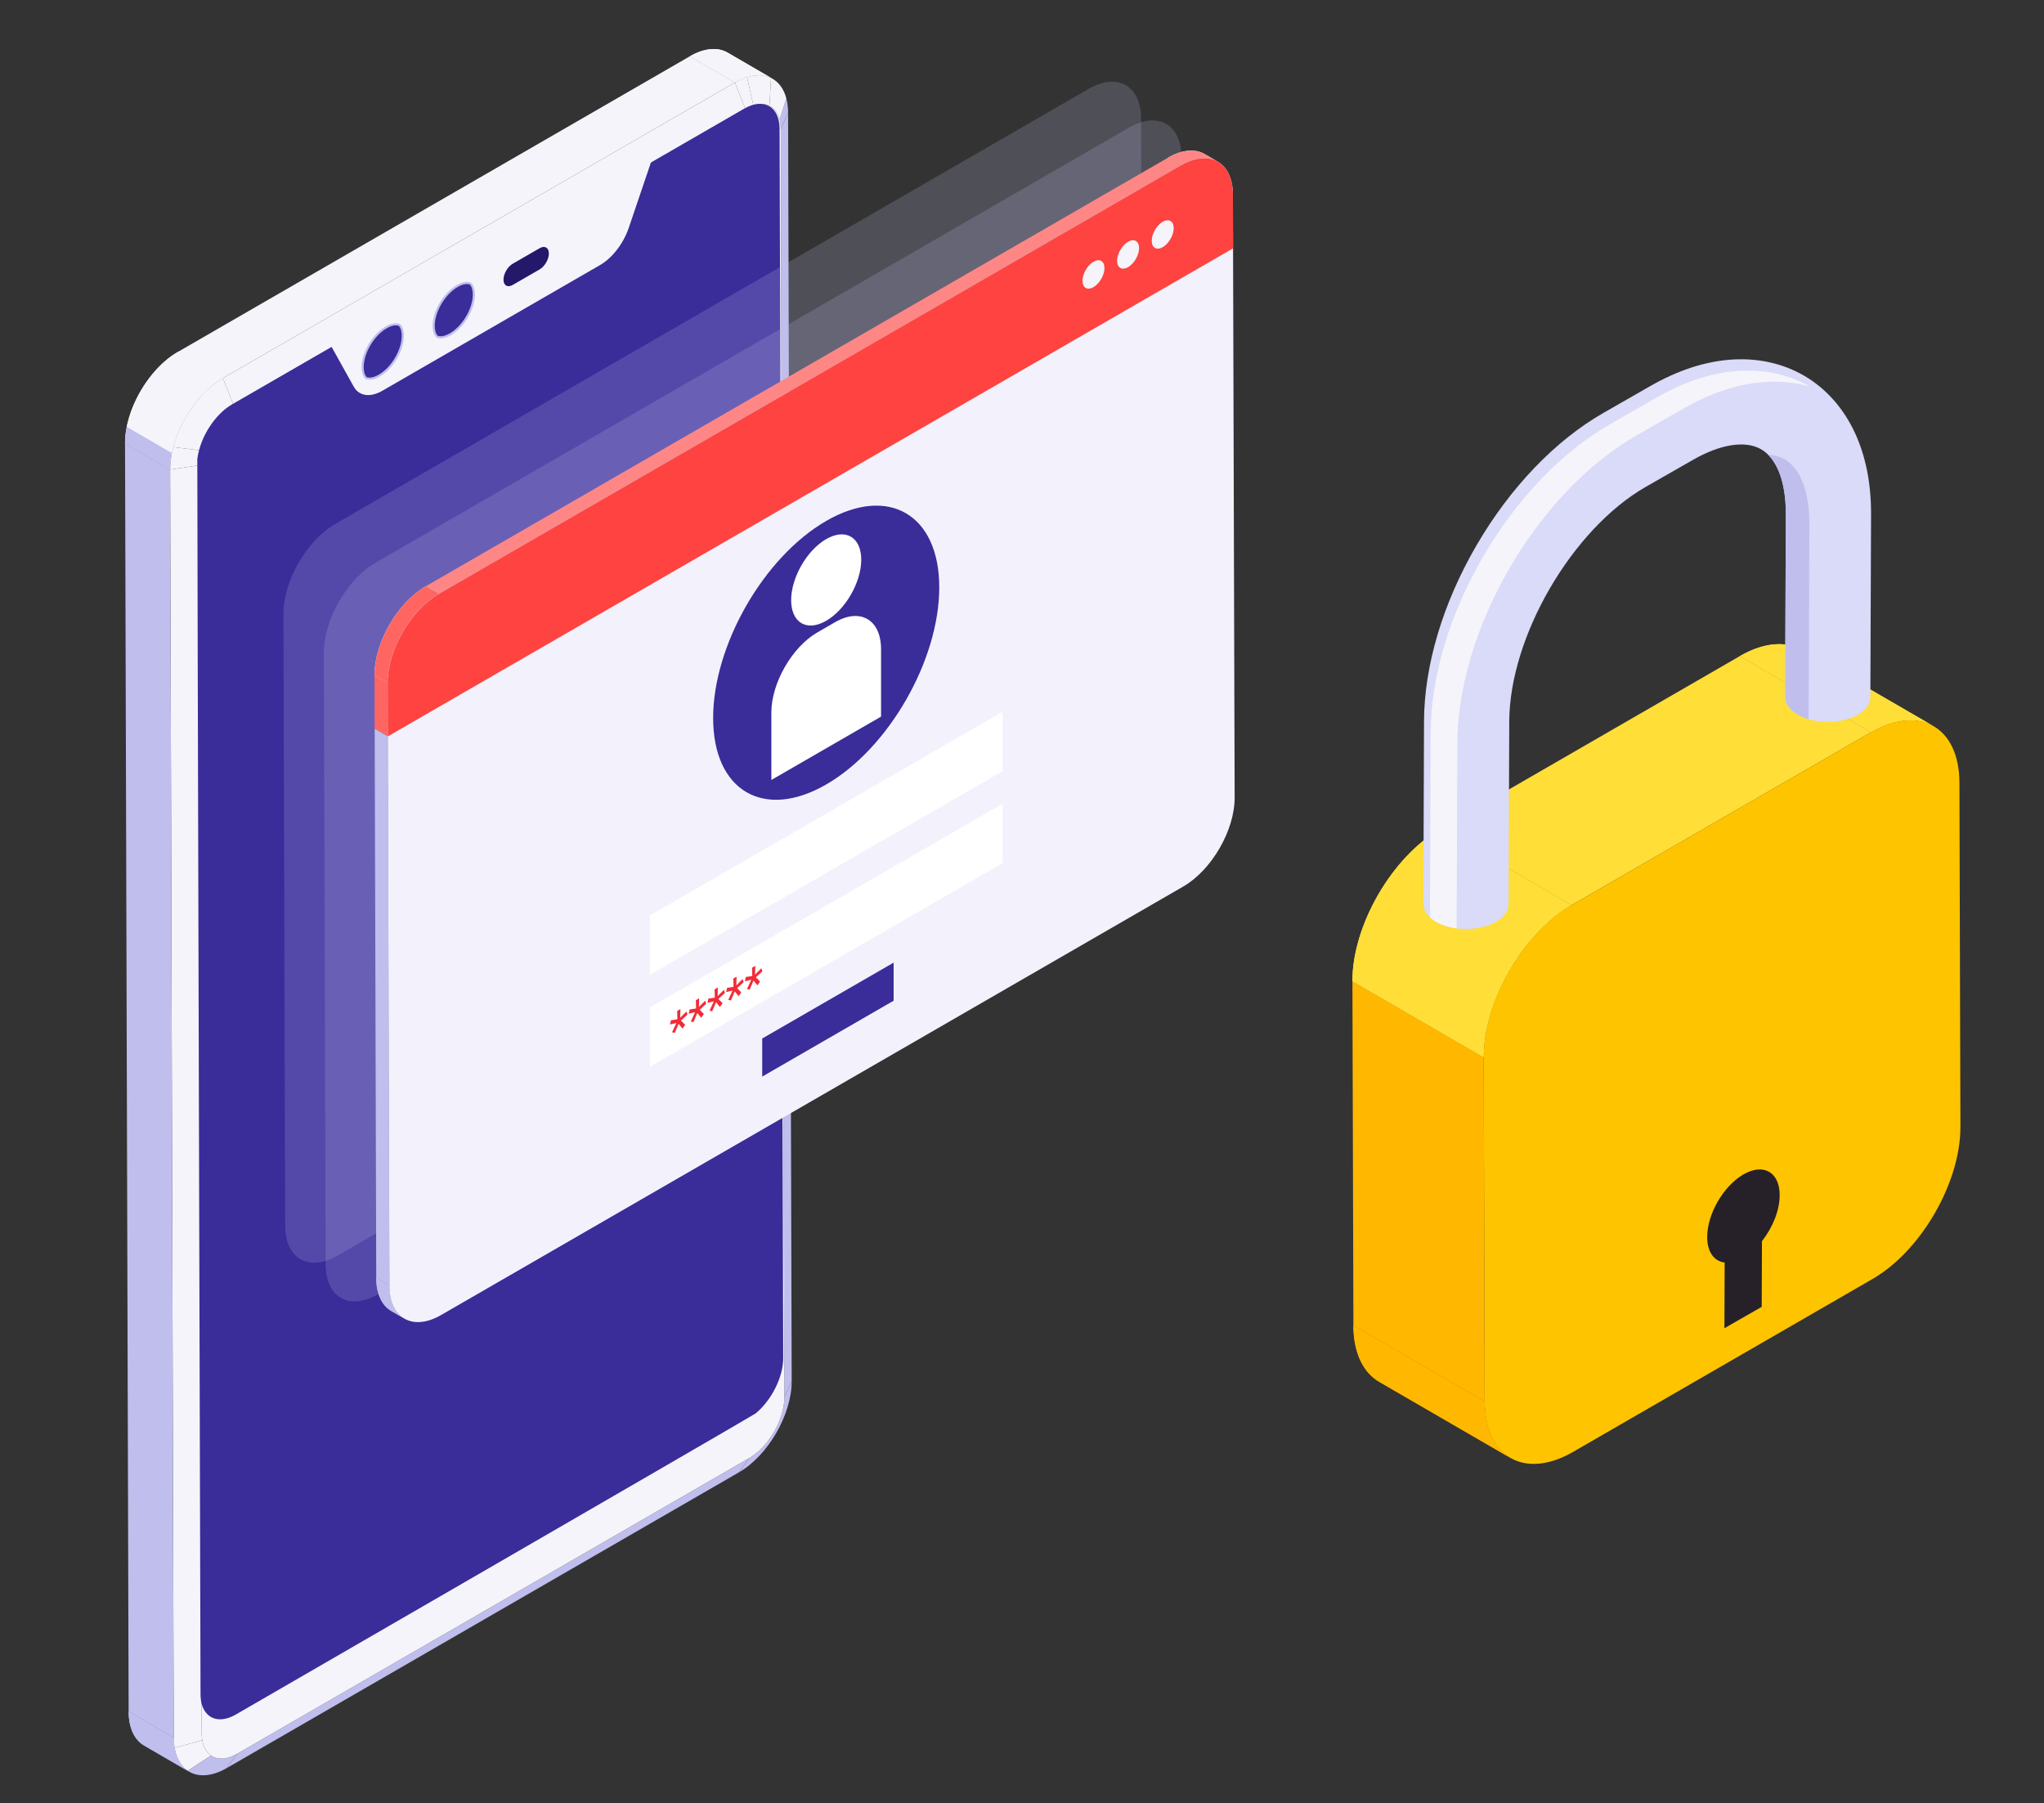 <?xml version="1.0" encoding="utf-8"?>
<!-- Generator: Adobe Illustrator 16.0.0, SVG Export Plug-In . SVG Version: 6.00 Build 0)  -->
<!DOCTYPE svg PUBLIC "-//W3C//DTD SVG 1.1//EN" "http://www.w3.org/Graphics/SVG/1.1/DTD/svg11.dtd">
<svg version="1.1" id="Layer_1" xmlns="http://www.w3.org/2000/svg" xmlns:xlink="http://www.w3.org/1999/xlink" x="0px" y="0px"
	 width="394.48px" height="347.983px" viewBox="0 0 394.48 347.983" enable-background="new 0 0 394.48 347.983"
	 xml:space="preserve">
<rect x="0" y="0" width="394.48" height="347.983" fill="#333333" stroke="none"/>
<g>
	<g>
		<path fill="#F4F4FA" d="M31.793,69.735l3.819,2.218L31.793,69.735c0.809-0.704,1.654-1.317,2.527-1.822l98.818-57.052l8.703,5.058
			L43.023,72.971c-0.873,0.504-1.719,1.118-2.526,1.821c-1.667,1.45-3.167,3.277-4.391,5.285l-8.703-5.058
			C28.626,73.011,30.128,71.184,31.793,69.735z"/>
		<path fill="#F4F4FA" d="M43.023,72.971l-8.703-5.058c-5.646,3.26-10.209,11.163-10.191,17.651l8.704,5.058
			C32.814,84.133,37.376,76.231,43.023,72.971z"/>
		<g>
			<g enable-background="new    ">
				<g enable-background="new    ">
					<g enable-background="new    ">
						<path fill="#BFBEED" d="M144.586,281.373l-1.985,2.755c5.647-3.26,10.21-11.162,10.191-17.649l-1.412,3.126
							C151.396,273.924,148.348,279.204,144.586,281.373z"/>
					</g>
				</g>
				<g>
					<polygon fill="#BFBEED" points="45.769,338.425 43.783,341.18 142.601,284.127 144.586,281.373 					"/>
				</g>
				<g enable-background="new    ">
					<g enable-background="new    ">
						<path fill="#F4F4FA" d="M39.036,335.829l-5.35,1.459c0.349,2.048,1.253,3.558,2.542,4.429l4.503-2.936
							C39.871,338.2,39.269,337.195,39.036,335.829z"/>
						<path fill="#BFBEED" d="M40.73,338.781l-4.503,2.936c1.876,1.269,4.569,1.189,7.556-0.536l1.986-2.755
							C43.779,339.576,41.982,339.626,40.73,338.781z"/>
					</g>
				</g>
				<g enable-background="new    ">
					<defs>
						<path id="SVGID_1_" enable-background="new    " d="M27.806,336.834l8.703,5.06c-1.834-1.067-2.972-3.336-2.981-6.559
							l-8.703-5.058C24.833,333.502,25.971,335.769,27.806,336.834z"/>
					</defs>
					<use xlink:href="#SVGID_1_"  overflow="visible" fill="#BFBEED"/>
					<clipPath id="SVGID_2_">
						<use xlink:href="#SVGID_1_"  overflow="visible"/>
					</clipPath>
					<g clip-path="url(#SVGID_2_)" enable-background="new    ">
						<path fill="#BFBEED" d="M33.527,335.335l-8.703-5.058c0.008,3.225,1.146,5.491,2.981,6.557l8.703,5.06
							C34.674,340.827,33.536,338.558,33.527,335.335z"/>
					</g>
				</g>
				<g>
					<polygon fill="#BFBEED" points="151.38,269.604 152.792,266.478 152.098,21.764 150.687,24.891 					"/>
				</g>
				<g enable-background="new    ">
					<g enable-background="new    ">
						<path fill="#BFBEED" d="M150.687,24.891l1.411-3.127c-0.003-1.026-0.12-1.954-0.337-2.778l-1.299,4.054
							C150.607,23.589,150.685,24.208,150.687,24.891z"/>
						<path fill="#F4F4FA" d="M150.462,23.04l1.299-4.054c-0.504-1.908-1.545-3.255-2.951-3.943l-0.315,5.368
							C149.432,20.871,150.126,21.768,150.462,23.04z"/>
						<path fill="#F4F4FA" d="M148.495,20.411l0.315-5.368c-1.286-0.63-2.877-0.708-4.642-0.162l1.23,5.422
							C146.575,19.938,147.636,19.991,148.495,20.411z"/>
						<path fill="#F4F4FA" d="M145.399,20.303l-1.23-5.422c-0.748,0.232-1.527,0.576-2.327,1.038l2.007,5.075
							C144.381,20.686,144.9,20.456,145.399,20.303z"/>
					</g>
				</g>
				<g enable-background="new    ">
					<defs>
						<path id="SVGID_3_" enable-background="new    " d="M149.116,15.206l-8.702-5.058c-1.859-1.08-4.434-0.927-7.275,0.713
							l8.703,5.058C144.682,14.278,147.257,14.125,149.116,15.206z"/>
					</defs>
					<use xlink:href="#SVGID_3_"  overflow="visible" fill="#F4F4FA"/>
					<clipPath id="SVGID_4_">
						<use xlink:href="#SVGID_3_"  overflow="visible"/>
					</clipPath>
					<g clip-path="url(#SVGID_4_)" enable-background="new    ">
						<path fill="#F4F4FA" d="M149.116,15.206l-8.702-5.058c-1.128-0.654-2.518-0.855-4.07-0.548l8.702,5.058
							C146.599,14.35,147.989,14.551,149.116,15.206z"/>
						<path fill="#F4F4FA" d="M145.045,14.657L136.343,9.6c-1.009,0.2-2.086,0.615-3.205,1.261l8.703,5.058
							C142.959,15.272,144.038,14.858,145.045,14.657z"/>
					</g>
				</g>
				<path fill="#F4F4FA" d="M38.236,89.814l0.693,244.714c0.002,0.464,0.038,0.898,0.106,1.301l-5.35,1.459
					c-0.103-0.604-0.157-1.256-0.159-1.952L32.833,90.622L38.236,89.814z"/>
				<g>
					<polygon fill="#BFBEED" points="32.833,90.622 24.129,85.564 24.824,330.278 33.527,335.335 					"/>
				</g>
				<g>
					<polygon fill="#F4F4FA" points="143.848,20.994 141.841,15.919 43.023,72.971 45.03,78.047 					"/>
				</g>
				<g>
					<path fill="#F4F4FA" d="M45.03,78.047c-3.761,2.169-6.809,7.448-6.794,11.767l0.693,244.714
						c0.011,4.324,3.078,6.071,6.839,3.897l98.817-57.053c3.762-2.169,6.81-7.448,6.794-11.769l-0.693-244.713
						c-0.01-4.323-3.077-6.071-6.839-3.897L45.03,78.047z"/>
				</g>
				<g enable-background="new    ">
					<g enable-background="new    ">
						<path fill="#F4F4FA" d="M45.03,78.047l-2.007-5.076c-4.424,2.555-8.182,7.959-9.594,13.3l5.204,0.644
							C39.574,83.354,42.083,79.746,45.03,78.047z"/>
						<path fill="#F4F4FA" d="M38.633,86.915l-5.204-0.644c-0.389,1.476-0.6,2.946-0.596,4.351l5.403-0.808
							C38.233,88.879,38.374,87.899,38.633,86.915z"/>
					</g>
				</g>
				<g enable-background="new    ">
					<g enable-background="new    ">
						<path fill="#F4F4FA" d="M36.106,80.076l-8.703-5.058c-1.409,2.312-2.448,4.863-2.946,7.354l8.702,5.058
							C33.658,84.939,34.698,82.387,36.106,80.076z"/>
						<path fill="#BFBEED" d="M33.16,87.43l-8.702-5.058c-0.216,1.084-0.33,2.156-0.328,3.192l8.704,5.058
							C32.83,89.586,32.944,88.514,33.16,87.43z"/>
					</g>
				</g>
			</g>
		</g>
		<g>
			<path fill="#3A2C99" d="M38.703,326.949c0,1.296,0.279,2.365,0.778,3.162c1.141,1.86,3.429,2.256,6.06,0.731
				c0,0,99.826-57.695,100.306-58.097c3.045-2.534,5.32-6.986,5.308-10.719l-0.7-237.155c-0.006-4.322-3.071-6.072-6.837-3.901
				L44.802,78.025c-2.891,1.666-5.366,5.178-6.338,8.683c-0.175,0.623-0.305,1.245-0.382,1.854
				C38.029,88.978,38.703,326.949,38.703,326.949z"/>
		</g>
	</g>
	<g>
		<path fill="#F4F4FA" d="M73.801,75.402l42.014-24.256c2.358-1.361,4.509-4.157,5.541-7.201l4.528-13.359L63.732,66.468
			l4.529,8.131C69.292,76.451,71.443,76.763,73.801,75.402z"/>
		<g>
			<g>
				<g enable-background="new    ">
					<g>
						<path fill="#F4F4FA" d="M78.439,65.249c-0.065,2.912-2.21,6.42-4.783,7.821c-0.673,0.366-1.326,0.554-1.888,0.539
							c-0.504-0.012-0.923-0.184-1.245-0.497c-0.499-0.484-0.766-1.303-0.741-2.375c0.065-2.912,2.21-6.42,4.783-7.82
							c0.673-0.367,1.328-0.553,1.889-0.539c0.277,0.007,0.527,0.063,0.75,0.163C78.02,62.904,78.47,63.862,78.439,65.249z"/>
						<path fill="#BFBEED" d="M77.946,64.916c-0.065,2.912-2.211,6.42-4.783,7.82c-0.673,0.367-1.327,0.553-1.89,0.539
							c-0.276-0.008-0.527-0.063-0.75-0.163c-0.499-0.484-0.766-1.303-0.741-2.375c0.065-2.912,2.21-6.42,4.783-7.82
							c0.673-0.367,1.328-0.553,1.889-0.539c0.277,0.007,0.527,0.063,0.75,0.163C77.705,63.021,77.97,63.841,77.946,64.916z"/>
						<path fill="#3A2C99" d="M71.285,72.864c-0.19-0.005-0.367-0.038-0.526-0.1c-0.386-0.414-0.585-1.127-0.565-2.018
							c0.062-2.782,2.111-6.132,4.568-7.469c0.61-0.333,1.191-0.501,1.683-0.489c0.19,0.005,0.367,0.038,0.524,0.099
							c0.386,0.412,0.586,1.125,0.566,2.019c-0.062,2.782-2.111,6.131-4.569,7.468C72.357,72.708,71.776,72.876,71.285,72.864z"/>
						<g>
							<path fill="#3A2C99" d="M74.49,64.638c-0.009,0.347-0.264,0.763-0.569,0.929s-0.546,0.02-0.537-0.328
								c0.009-0.347,0.263-0.764,0.569-0.93C74.258,64.142,74.498,64.29,74.49,64.638z"/>
							<path fill="#3A2C99" d="M73.146,65.44c0.145,0.218,0.045,0.653-0.224,0.97c-0.269,0.318-0.604,0.399-0.75,0.181
								c-0.146-0.217-0.045-0.652,0.224-0.97C72.665,65.302,73,65.222,73.146,65.44z"/>
							<path fill="#3A2C99" d="M71.993,66.883c0.261,0.03,0.342,0.365,0.18,0.749c-0.16,0.385-0.5,0.672-0.761,0.643
								c-0.259-0.03-0.341-0.365-0.18-0.75C71.393,67.14,71.733,66.853,71.993,66.883z"/>
							<path fill="#3A2C99" d="M71.343,68.578c0.305-0.167,0.546-0.019,0.538,0.328s-0.264,0.764-0.569,0.93
								c-0.306,0.167-0.547,0.02-0.538-0.328C70.783,69.161,71.038,68.744,71.343,68.578z"/>
							<path fill="#3A2C99" d="M71.368,70.072c0.269-0.318,0.604-0.399,0.749-0.181c0.146,0.217,0.045,0.652-0.223,0.969
								c-0.269,0.319-0.604,0.399-0.75,0.182C70.999,70.823,71.099,70.389,71.368,70.072z"/>
							<path fill="#3A2C99" d="M72.062,70.963c0.161-0.384,0.501-0.671,0.762-0.641c0.26,0.03,0.341,0.365,0.181,0.75
								c-0.16,0.383-0.501,0.67-0.761,0.641C71.982,71.684,71.902,71.348,72.062,70.963z"/>
							<path fill="#3A2C99" d="M73.239,71.015c0.009-0.347,0.264-0.765,0.568-0.931c0.306-0.166,0.546-0.019,0.538,0.329
								c-0.009,0.348-0.264,0.765-0.569,0.931C73.471,71.509,73.23,71.363,73.239,71.015z"/>
							<path fill="#3A2C99" d="M74.583,70.211c-0.145-0.217-0.044-0.651,0.224-0.97c0.269-0.317,0.604-0.398,0.75-0.181
								c0.145,0.218,0.045,0.653-0.224,0.97C75.063,70.349,74.729,70.429,74.583,70.211z"/>
							<path fill="#3A2C99" d="M75.735,68.77c-0.26-0.031-0.341-0.366-0.18-0.75c0.16-0.384,0.5-0.672,0.76-0.642
								s0.341,0.366,0.181,0.75C76.336,68.513,75.995,68.799,75.735,68.77z"/>
							<path fill="#3A2C99" d="M76.386,67.075c-0.305,0.166-0.546,0.019-0.537-0.329c0.008-0.348,0.263-0.764,0.568-0.931
								c0.306-0.166,0.545-0.019,0.537,0.329C76.945,66.492,76.691,66.909,76.386,67.075z"/>
							<path fill="#3A2C99" d="M76.361,65.58c-0.269,0.318-0.605,0.399-0.75,0.182c-0.145-0.218-0.045-0.652,0.225-0.97
								c0.268-0.318,0.604-0.399,0.749-0.181C76.73,64.829,76.629,65.263,76.361,65.58z"/>
							<path fill="#3A2C99" d="M75.667,64.688c-0.161,0.384-0.501,0.671-0.761,0.641c-0.26-0.029-0.341-0.365-0.181-0.749
								c0.16-0.384,0.5-0.671,0.761-0.642C75.746,63.968,75.827,64.305,75.667,64.688z"/>
							<path fill="#3A2C99" d="M75.159,67.122c-0.021,0.813-0.617,1.788-1.332,2.177c-0.714,0.389-1.278,0.045-1.257-0.768
								c0.02-0.814,0.617-1.788,1.331-2.178C74.616,65.964,75.179,66.308,75.159,67.122z"/>
						</g>
					</g>
				</g>
			</g>
		</g>
		<g>
			<g>
				<g enable-background="new    ">
					<g>
						<path fill="#F4F4FA" d="M92.149,57.275c-0.064,2.912-2.209,6.42-4.782,7.821c-0.674,0.366-1.327,0.553-1.888,0.539
							c-0.504-0.013-0.922-0.185-1.245-0.497c-0.5-0.484-0.765-1.303-0.741-2.375c0.064-2.913,2.209-6.421,4.782-7.821
							c0.673-0.366,1.328-0.553,1.89-0.539c0.276,0.006,0.526,0.062,0.749,0.162C91.73,54.93,92.181,55.888,92.149,57.275z"/>
						<path fill="#BFBEED" d="M91.656,56.941c-0.065,2.912-2.21,6.42-4.782,7.82c-0.672,0.368-1.326,0.554-1.889,0.539
							c-0.276-0.007-0.527-0.063-0.751-0.162c-0.5-0.484-0.765-1.303-0.741-2.375c0.064-2.913,2.209-6.421,4.782-7.821
							c0.673-0.366,1.328-0.553,1.89-0.539c0.276,0.006,0.526,0.062,0.749,0.162C91.415,55.047,91.681,55.867,91.656,56.941z"/>
						<path fill="#3A2C99" d="M84.996,64.89c-0.191-0.005-0.368-0.039-0.527-0.1c-0.385-0.415-0.585-1.127-0.565-2.018
							c0.062-2.782,2.112-6.132,4.568-7.468c0.609-0.333,1.19-0.502,1.682-0.49c0.19,0.004,0.367,0.037,0.525,0.099
							c0.385,0.411,0.585,1.125,0.565,2.018c-0.062,2.783-2.111,6.132-4.568,7.469C86.067,64.732,85.486,64.902,84.996,64.89z"/>
						<g>
							<path fill="#3A2C99" d="M88.2,56.663c-0.008,0.348-0.263,0.765-0.568,0.93c-0.306,0.167-0.546,0.02-0.538-0.328
								c0.01-0.348,0.264-0.764,0.569-0.929C87.969,56.168,88.209,56.315,88.2,56.663z"/>
							<path fill="#3A2C99" d="M86.856,57.466c0.145,0.217,0.045,0.651-0.224,0.969c-0.27,0.318-0.605,0.398-0.75,0.181
								c-0.145-0.218-0.045-0.652,0.224-0.97C86.375,57.33,86.711,57.249,86.856,57.466z"/>
							<path fill="#3A2C99" d="M85.703,58.908c0.261,0.031,0.342,0.366,0.181,0.75c-0.159,0.384-0.5,0.671-0.76,0.641
								c-0.26-0.03-0.341-0.366-0.181-0.749C85.103,59.166,85.444,58.879,85.703,58.908z"/>
							<path fill="#3A2C99" d="M85.053,60.604c0.306-0.167,0.546-0.02,0.538,0.328s-0.263,0.764-0.569,0.931
								c-0.306,0.166-0.545,0.019-0.537-0.328C84.493,61.186,84.748,60.769,85.053,60.604z"/>
							<path fill="#3A2C99" d="M85.079,62.098c0.269-0.318,0.604-0.399,0.75-0.181c0.145,0.217,0.045,0.651-0.224,0.969
								c-0.269,0.318-0.604,0.399-0.75,0.182C84.709,62.85,84.81,62.416,85.079,62.098z"/>
							<path fill="#3A2C99" d="M85.772,62.99c0.161-0.384,0.501-0.671,0.762-0.642c0.26,0.03,0.341,0.365,0.181,0.749
								c-0.16,0.384-0.5,0.671-0.761,0.642C85.693,63.709,85.613,63.374,85.772,62.99z"/>
							<path fill="#3A2C99" d="M86.95,63.041c0.008-0.347,0.264-0.764,0.568-0.93c0.306-0.166,0.546-0.02,0.538,0.329
								c-0.009,0.347-0.263,0.764-0.569,0.931C87.182,63.536,86.941,63.389,86.95,63.041z"/>
							<path fill="#3A2C99" d="M88.294,62.237c-0.146-0.218-0.045-0.652,0.224-0.969c0.269-0.318,0.604-0.398,0.749-0.181
								c0.145,0.218,0.045,0.652-0.224,0.97C88.775,62.375,88.439,62.456,88.294,62.237z"/>
							<path fill="#3A2C99" d="M89.446,60.795c-0.261-0.03-0.341-0.366-0.181-0.749c0.16-0.385,0.501-0.673,0.761-0.643
								c0.26,0.03,0.341,0.365,0.181,0.75C90.046,60.538,89.706,60.826,89.446,60.795z"/>
							<path fill="#3A2C99" d="M90.097,59.1c-0.305,0.167-0.546,0.02-0.537-0.328c0.009-0.348,0.263-0.764,0.568-0.931
								c0.306-0.167,0.546-0.019,0.537,0.328C90.656,58.518,90.402,58.934,90.097,59.1z"/>
							<path fill="#3A2C99" d="M90.072,57.607c-0.269,0.317-0.604,0.398-0.75,0.181c-0.145-0.218-0.045-0.653,0.224-0.971
								c0.268-0.317,0.604-0.398,0.75-0.18C90.44,56.854,90.34,57.289,90.072,57.607z"/>
							<path fill="#3A2C99" d="M89.377,56.714c-0.16,0.384-0.5,0.671-0.762,0.641c-0.26-0.03-0.341-0.365-0.181-0.749
								c0.161-0.385,0.501-0.672,0.761-0.643C89.458,55.995,89.538,56.331,89.377,56.714z"/>
							<path fill="#3A2C99" d="M88.869,59.148c-0.02,0.813-0.616,1.788-1.33,2.177c-0.715,0.389-1.278,0.045-1.258-0.768
								c0.02-0.814,0.617-1.789,1.331-2.178C88.327,57.99,88.889,58.334,88.869,59.148z"/>
						</g>
					</g>
				</g>
			</g>
		</g>
		<path fill="#231869" d="M98.941,54.992l5.216-3.012c0.974-0.562,1.771-1.942,1.771-3.067s-0.797-1.584-1.771-1.021l-5.216,3.011
			c-0.974,0.563-1.771,1.942-1.771,3.067S97.968,55.554,98.941,54.992z"/>
	</g>
</g>
<g>
	<g opacity="0.2">
		<path fill="#BFBEED" d="M220.564,140.943c0.021,6.411-4.488,14.21-10.065,17.433L65.167,242.28
			c-5.577,3.225-10.116,0.644-10.131-5.767l-0.307-107.535L54.7,118.496c-0.014-6.41,4.488-14.216,10.065-17.433l145.333-83.912
			c5.575-3.216,10.115-0.636,10.13,5.774l0.029,10.489L220.564,140.943z"/>
	</g>
	<g opacity="0.2">
		<path fill="#BFBEED" d="M228.375,148.415c0.022,6.41-4.487,14.209-10.064,17.433L72.978,249.752
			c-5.577,3.223-10.116,0.643-10.13-5.768L62.541,136.45l-0.03-10.482c-0.014-6.41,4.488-14.217,10.066-17.433l145.331-83.912
			c5.578-3.217,10.116-0.636,10.132,5.774l0.028,10.489L228.375,148.415z"/>
	</g>
	<g>
		<g>
			<g enable-background="new    ">
				<g enable-background="new    ">
					<defs>
						<path id="SVGID_5_" enable-background="new    " d="M232.507,29.733l2.539,1.476c-1.811-1.052-4.316-0.903-7.082,0.693
							l-2.538-1.476C228.192,28.83,230.698,28.681,232.507,29.733z"/>
					</defs>
					<use xlink:href="#SVGID_5_"  overflow="visible" fill="#F4F4FA"/>
					<clipPath id="SVGID_6_">
						<use xlink:href="#SVGID_5_"  overflow="visible"/>
					</clipPath>
					<g clip-path="url(#SVGID_6_)">
						<path fill="#FE8786" d="M227.964,31.902l-2.538-1.476c2.766-1.597,5.271-1.745,7.081-0.693l2.539,1.476
							C233.236,30.157,230.73,30.305,227.964,31.902z"/>
					</g>
				</g>
				<g>
					<defs>
						<path id="SVGID_7_" d="M78.051,254.459l-2.539-1.476c-1.785-1.037-2.892-3.243-2.901-6.379l2.539,1.475
							C75.159,251.216,76.265,253.422,78.051,254.459z"/>
					</defs>
					<use xlink:href="#SVGID_7_"  overflow="visible" fill="#BFBEED"/>
					<clipPath id="SVGID_8_">
						<use xlink:href="#SVGID_7_"  overflow="visible"/>
					</clipPath>
					<g clip-path="url(#SVGID_8_)" enable-background="new    ">
						<path fill="#BFBEED" d="M78.051,254.459l-2.539-1.476c-1.785-1.037-2.892-3.243-2.901-6.379l2.539,1.475
							C75.159,251.216,76.265,253.422,78.051,254.459z"/>
					</g>
				</g>
				<g>
					<polygon fill="#FF6661" points="74.82,131.774 72.282,130.299 72.311,140.638 74.849,142.104 					"/>
					<polygon fill="#BFBEED" points="72.311,140.638 72.611,246.605 75.15,248.08 74.849,142.104 					"/>
				</g>
				<g>
					<polygon fill="#FE8786" points="84.74,114.592 82.202,113.117 225.426,30.426 227.964,31.902 					"/>
				</g>
				<g enable-background="new    ">
					<defs>
						<path id="SVGID_9_" enable-background="new    " d="M74.82,131.774l-2.539-1.475c-0.018-6.315,4.424-14.009,9.92-17.182
							l2.539,1.475C79.244,117.765,74.802,125.459,74.82,131.774z"/>
					</defs>
					<use xlink:href="#SVGID_9_"  overflow="visible" fill="#F4F4FA"/>
					<clipPath id="SVGID_10_">
						<use xlink:href="#SVGID_9_"  overflow="visible"/>
					</clipPath>
					<g clip-path="url(#SVGID_10_)" enable-background="new    ">
						<path fill="#FF6661" d="M74.82,131.774l-2.539-1.475c-0.018-6.315,4.424-14.009,9.92-17.182l2.539,1.475
							C79.244,117.765,74.802,125.459,74.82,131.774z"/>
					</g>
				</g>
				<g>
					<path fill="#F3F2FC" d="M238.278,153.896c0.021,6.318-4.423,14.003-9.919,17.18L85.135,253.762
						c-5.496,3.178-9.969,0.635-9.984-5.683l-0.302-105.976l-0.028-10.33c-0.015-6.318,4.422-14.01,9.918-17.18L227.962,31.9
						c5.496-3.169,9.97-0.626,9.984,5.691l0.028,10.336L238.278,153.896z"/>
				</g>
				<path fill="#FE4340" d="M237.975,47.927L74.849,142.104l-0.028-10.33c-0.015-6.318,4.422-14.01,9.918-17.18L227.962,31.9
					c5.496-3.169,9.97-0.626,9.984,5.691L237.975,47.927z"/>
			</g>
		</g>
	</g>
	<g>
		<path fill="#3A2C99" d="M181.272,113.36c0-14.045-9.769-19.789-21.82-12.831c-12.052,6.958-21.82,23.982-21.82,38.025
			c0,14.044,9.771,19.787,21.821,12.83C171.503,144.427,181.272,127.403,181.272,113.36z"/>
		<g>
			<path fill="#FFFFFF" d="M166.215,108.01c0,4.353-3.028,9.629-6.765,11.787c-3.734,2.157-6.762,0.375-6.762-3.978
				c0-4.352,3.027-9.629,6.763-11.786C163.187,101.877,166.215,103.657,166.215,108.01z"/>
			<g>
				<path fill="#FFFFFF" d="M170.038,138.287v-13.008c0-5.686-3.991-8.033-8.871-5.216l-3.429,1.98
					c-4.88,2.816-8.872,9.773-8.872,15.459v13.009L170.038,138.287z"/>
				<path fill="#BFBEED" d="M160.885,120.225l-2.867,1.655L160.885,120.225z"/>
			</g>
		</g>
	</g>
	<polygon fill="#FFFFFF" points="193.482,148.819 125.423,188.112 125.423,176.657 193.482,137.365 	"/>
	<polygon fill="#3A2C99" points="172.465,185.763 147.101,200.407 147.101,207.755 172.465,193.111 	"/>
	<polygon fill="#FFFFFF" points="193.482,166.567 125.423,205.86 125.423,194.406 193.482,155.113 	"/>
	<g>
		<path fill="#F22B38" d="M130.537,197.415l-1.237,0.289l0.189-0.823l1.237-0.185l-0.037-1.605l0.626-0.361l-0.041,1.674
			l1.217-1.223l0.188,0.609l-1.258,1.156l0.812,0.813l-0.508,0.738l-0.762-0.923l-0.738,1.756l-0.512-0.136L130.537,197.415z"/>
		<path fill="#F22B38" d="M134.15,195.328l-1.237,0.289l0.189-0.822l1.236-0.185l-0.037-1.604l0.627-0.362l-0.04,1.673l1.216-1.223
			l0.188,0.61l-1.258,1.156l0.812,0.813l-0.508,0.738l-0.762-0.922l-0.738,1.755l-0.512-0.135L134.15,195.328z"/>
		<path fill="#F22B38" d="M137.763,193.241l-1.237,0.289l0.189-0.822l1.237-0.185l-0.038-1.604l0.628-0.361l-0.041,1.672
			l1.217-1.223l0.188,0.61l-1.258,1.156l0.811,0.813l-0.508,0.738l-0.762-0.923l-0.737,1.755l-0.513-0.135L137.763,193.241z"/>
		<path fill="#F22B38" d="M141.377,191.155l-1.237,0.289l0.188-0.822l1.237-0.185l-0.037-1.604l0.627-0.362l-0.041,1.674
			l1.217-1.223l0.188,0.609l-1.258,1.155l0.812,0.814l-0.509,0.738l-0.762-0.923l-0.737,1.756l-0.513-0.136L141.377,191.155z"/>
		<path fill="#F22B38" d="M144.991,189.069l-1.237,0.289l0.188-0.822l1.237-0.185l-0.037-1.605l0.628-0.361l-0.042,1.673
			l1.217-1.223l0.188,0.61l-1.258,1.156l0.812,0.813l-0.508,0.737l-0.762-0.922l-0.738,1.755l-0.512-0.135L144.991,189.069z"/>
	</g>
	<g>
		<path fill="#F4F4FA" d="M222.277,46.468c0.001,1.353,0.95,1.902,2.121,1.226c1.173-0.677,2.122-2.322,2.122-3.675
			c0-1.353-0.949-1.901-2.122-1.225C223.227,43.471,222.277,45.116,222.277,46.468z"/>
		<path fill="#F4F4FA" d="M215.595,50.327c0,1.353,0.95,1.901,2.121,1.224c1.173-0.676,2.122-2.321,2.122-3.673
			c0-1.353-0.949-1.901-2.122-1.226C216.545,47.329,215.595,48.974,215.595,50.327z"/>
		<path fill="#F4F4FA" d="M208.914,54.184c0,1.354,0.95,1.902,2.121,1.225c1.172-0.676,2.121-2.321,2.121-3.674
			c0-1.353-0.949-1.901-2.121-1.225C209.864,51.187,208.914,52.831,208.914,54.184z"/>
	</g>
</g>
<g>
	<g>
		<g enable-background="new    ">
			<g enable-background="new    ">
				<defs>
					<path id="SVGID_11_" enable-background="new    " d="M266.17,266.653l25.335,14.685c-3.056-1.775-4.958-5.54-4.972-10.877
						l-25.336-14.685C261.212,261.112,263.114,264.876,266.17,266.653z"/>
				</defs>
				<use xlink:href="#SVGID_11_"  overflow="visible" fill="#FFB700"/>
				<clipPath id="SVGID_12_">
					<use xlink:href="#SVGID_11_"  overflow="visible"/>
				</clipPath>
				<g clip-path="url(#SVGID_12_)" enable-background="new    ">
					<path fill="#FFB700" d="M286.534,270.46l-25.336-14.685c0.015,5.336,1.916,9.101,4.973,10.877l25.335,14.685
						C288.45,279.562,286.547,275.797,286.534,270.46z"/>
				</g>
			</g>
			<g enable-background="new    ">
				<defs>
					<path id="SVGID_13_" enable-background="new    " d="M373.184,140.14l-25.335-14.685c-3.096-1.798-7.375-1.557-12.081,1.159
						l25.335,14.686C365.808,138.583,370.088,138.342,373.184,140.14z"/>
				</defs>
				<use xlink:href="#SVGID_13_"  overflow="visible" fill="#FFDE38"/>
				<clipPath id="SVGID_14_">
					<use xlink:href="#SVGID_13_"  overflow="visible"/>
				</clipPath>
				<g clip-path="url(#SVGID_14_)" enable-background="new    ">
					<path fill="#FFDE38" d="M373.184,140.14l-25.335-14.685c-3.047-1.771-7.24-1.564-11.857,1.032l25.335,14.686
						C365.943,138.576,370.138,138.371,373.184,140.14z"/>
					<path fill="#FFDE38" d="M361.327,141.173l-25.335-14.686c-0.075,0.042-0.149,0.085-0.224,0.127l25.335,14.686
						C361.177,141.257,361.252,141.213,361.327,141.173z"/>
				</g>
			</g>
			<g>
				<polygon fill="#FFB700" points="286.344,204.039 261.009,189.354 261.198,255.776 286.534,270.46 				"/>
			</g>
			<g>
				<polygon fill="#FFDE38" points="361.103,141.3 335.768,126.614 277.964,159.988 303.298,174.672 				"/>
			</g>
			<g enable-background="new    ">
				<defs>
					<path id="SVGID_15_" enable-background="new    " d="M303.298,174.672l-25.334-14.684c-9.354,5.4-16.985,18.618-16.955,29.366
						l25.335,14.685C286.314,193.291,293.946,180.073,303.298,174.672z"/>
				</defs>
				<use xlink:href="#SVGID_15_"  overflow="visible" fill="#FFDE38"/>
				<clipPath id="SVGID_16_">
					<use xlink:href="#SVGID_15_"  overflow="visible"/>
				</clipPath>
				<g clip-path="url(#SVGID_16_)" enable-background="new    ">
					<path fill="#FFDE38" d="M303.298,174.672l-25.334-14.684c-2.011,1.161-3.942,2.683-5.736,4.464l25.335,14.685
						C299.356,177.356,301.289,175.834,303.298,174.672z"/>
					<path fill="#FFDE38" d="M297.563,179.137l-25.335-14.685c-6.545,6.504-11.242,16.464-11.219,24.902l25.335,14.685
						C286.321,195.602,291.018,185.643,297.563,179.137z"/>
				</g>
			</g>
			<g>
				<path fill="#FFC400" d="M303.298,174.672c-9.353,5.4-16.984,18.618-16.954,29.366l0.189,66.422
					c0.03,10.748,7.711,15.116,17.064,9.717l57.803-33.374c9.354-5.4,16.979-18.605,16.949-29.354l-0.189-66.42
					c-0.03-10.748-7.703-15.13-17.058-9.729L303.298,174.672z"/>
			</g>
		</g>
	</g>
	<path fill="#262028" d="M343.469,230.667c0.017-4.451-3.102-6.267-6.965-4.056c-3.863,2.212-7.009,7.614-7.025,12.064
		c-0.012,2.934,1.344,4.713,3.371,4.958l-0.046,12.674l7.194-4.119l0.048-12.672C342.084,236.942,343.458,233.602,343.469,230.667z"
		/>
	<g>
		<path fill="#DADAF9" d="M361.103,99.247l-0.133,35.296c-0.005,1.229-0.812,2.45-2.422,3.382
			c-3.221,1.861-8.424,1.842-11.631-0.043c-1.606-0.945-2.404-2.185-2.395-3.416l0.133-35.281
			c0.023-6.155-1.705-10.702-4.743-12.471c-3.04-1.769-7.847-1.028-13.19,2.032l-9.082,5.196
			c-14.23,8.144-26.301,28.876-26.361,45.271l-0.134,35.298c-0.005,1.227-0.814,2.453-2.425,3.382
			c-2.063,1.193-4.946,1.613-7.595,1.264c-1.478-0.196-2.885-0.632-4.032-1.308c-0.434-0.256-0.808-0.528-1.121-0.818
			c-0.858-0.791-1.282-1.693-1.273-2.594l0.129-35.284c0.039-10.727,3.639-22.779,10.134-33.93
			c6.49-11.146,15.195-20.225,24.508-25.553l9.082-5.201c5.133-2.936,10.244-4.635,15.187-5.047
			c5.245-0.434,10.242,0.632,14.45,3.082c4.209,2.449,7.598,6.27,9.808,11.043C360.08,88.051,361.124,93.332,361.103,99.247z"/>
		<path fill="#BFBEED" d="M344.451,88.652c-0.926-0.54-2.019-0.842-3.237-0.921c2.221,2.197,3.461,6.246,3.442,11.457l-0.133,35.279
			c-0.012,1.233,0.788,2.469,2.395,3.415c0.643,0.378,1.365,0.677,2.135,0.904l0.142-37.662
			C349.217,94.967,347.488,90.421,344.451,88.652z"/>
		<path fill="#F4F4FA" d="M349.292,74.588c-2.87-0.812-5.948-1.099-9.12-0.835c-4.946,0.408-10.054,2.108-15.191,5.044l-9.082,5.2
			c-9.313,5.329-18.014,14.407-24.509,25.557c-6.494,11.146-10.089,23.199-10.13,33.931l-0.134,35.672
			c-1.478-0.196-2.885-0.632-4.032-1.308c-0.434-0.256-0.808-0.528-1.121-0.818l0.135-35.697c0.04-10.73,3.639-22.779,10.129-33.931
			c6.495-11.149,15.201-20.225,24.513-25.553l9.082-5.2c5.133-2.94,10.245-4.636,15.189-5.048
			C340.194,71.172,345.122,72.208,349.292,74.588z"/>
	</g>
</g>
</svg>
